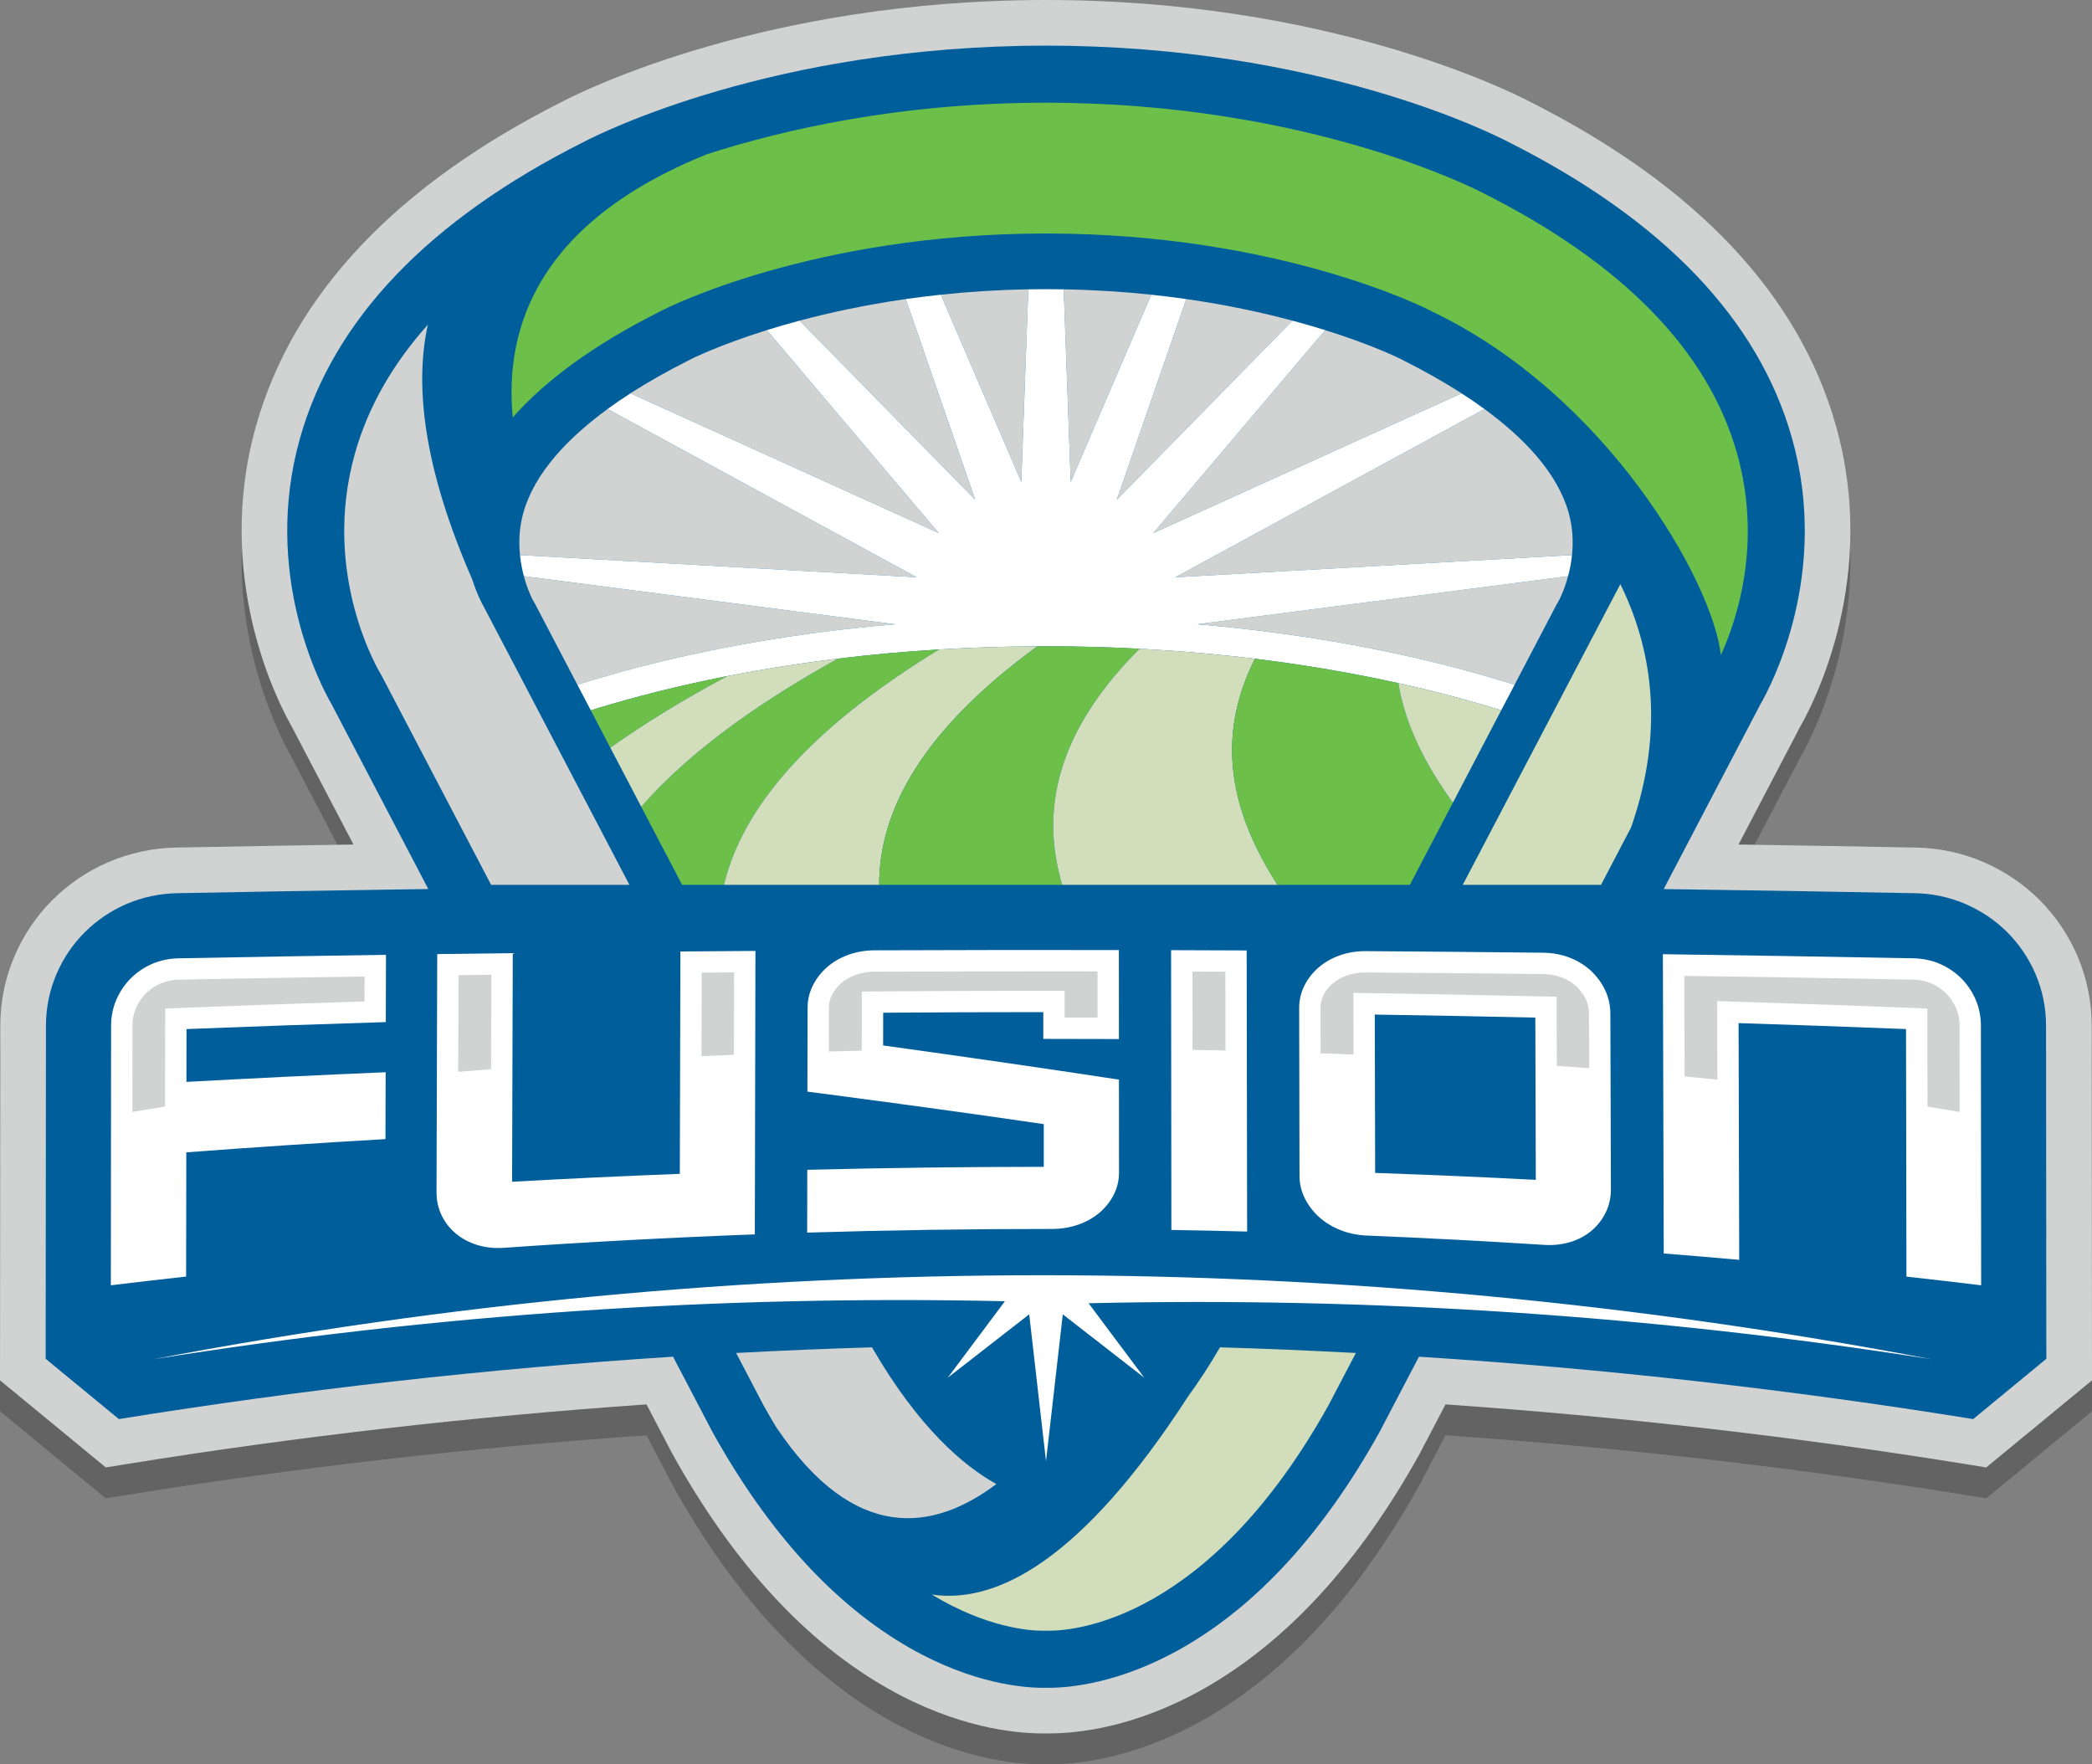 <?xml version="1.0" encoding="utf-8"?>
<!-- Generator: Adobe Illustrator 16.0.0, SVG Export Plug-In . SVG Version: 6.00 Build 0)  -->
<!DOCTYPE svg PUBLIC "-//W3C//DTD SVG 1.1//EN" "http://www.w3.org/Graphics/SVG/1.1/DTD/svg11.dtd">
<svg version="1.1" xmlns="http://www.w3.org/2000/svg" xmlns:xlink="http://www.w3.org/1999/xlink" x="0px" y="0px"
	 width="1015.418px" height="856.358px" viewBox="0 0 1015.418 856.358" enable-background="new 0 0 1015.418 856.358"
	 xml:space="preserve">
<rect x="0" y="0" width="1015.418" height="856.358" fill="#808080" stroke="none"/>
<g id="Layer_1">
	<path opacity="0.3" fill="#231F20" d="M1015.269,512.872c0-11.659-2.326-23.06-6.914-33.885l-0.084-0.194
		c-4.404-10.123-10.562-19.194-18.359-27.023c-7.709-7.68-16.816-13.839-27.068-18.307l-0.111-0.048
		c-10.399-4.464-21.499-6.83-32.963-7.033c-30.178-0.572-58.566-1.062-85.923-1.48l30.005-57.327
		c7.082-12.438,37.943-72.749,17.259-145.956c-18.02-63.794-68.058-116.733-148.714-157.342C731.906,58.803,643.672,15,507.718,15
		c-135.889,0-224.213,43.809-234.695,49.273c-80.654,40.611-130.687,93.548-148.713,157.345
		c-20.681,73.207,10.176,133.523,17.258,145.963l30.001,57.32c-29.94,0.458-58.168,0.944-85.855,1.479
		c-11.491,0.203-22.65,2.588-33.167,7.088l-0.129,0.056c-10.094,4.396-19.153,10.542-26.925,18.269l-0.073,0.073
		c-7.85,7.877-14.035,17.044-18.367,27.204c-4.572,10.665-6.895,22.025-6.903,33.763L0,684.969l51.337,42.282l9.885-1.596
		c82.78-13.363,167.678-23.109,252.58-29l12.193,23.301l0.092,0.174c0.18,0.337,0.363,0.673,0.596,1.096
		c29.353,52.7,64.509,90.872,104.491,113.453c33.397,18.863,61.325,21.68,74.999,21.68h0.013c0.646,0,1.231-0.005,1.762-0.016
		c0.416,0.008,0.855,0.01,1.32,0.01c13.673,0,41.596-2.816,74.992-21.68c39.978-22.581,75.131-60.75,104.513-113.501
		c0.225-0.406,0.44-0.811,0.653-1.216l12.193-23.301c84.902,5.891,169.8,15.637,252.575,29l9.885,1.596l51.339-42.275
		L1015.269,512.872z"/>
</g>
<g id="Layer_1_copy">
	<g>
		<path fill="#D1D3D3" d="M1015.269,497.872c0-11.659-2.326-23.06-6.914-33.885l-0.084-0.194
			c-4.404-10.123-10.562-19.194-18.359-27.023c-7.709-7.68-16.816-13.839-27.068-18.307l-0.111-0.048
			c-10.399-4.464-21.499-6.83-32.963-7.033c-30.178-0.572-58.566-1.062-85.923-1.48l30.005-57.327
			c7.082-12.438,37.943-72.749,17.259-145.956c-18.02-63.794-68.058-116.733-148.714-157.342C731.906,43.803,643.672,0,507.718,0
			C371.829,0,283.505,43.809,273.022,49.273c-80.654,40.611-130.687,93.548-148.713,157.345
			c-20.681,73.207,10.176,133.523,17.258,145.963l30.001,57.321c-29.94,0.458-58.168,0.944-85.855,1.479
			c-11.491,0.203-22.65,2.588-33.167,7.088l-0.129,0.056c-10.094,4.396-19.153,10.542-26.925,18.269l-0.073,0.073
			c-7.85,7.877-14.035,17.044-18.367,27.204c-4.572,10.665-6.895,22.025-6.903,33.763L0,669.969l51.337,42.282l9.885-1.596
			c82.78-13.363,167.678-23.109,252.58-29l12.193,23.301l0.092,0.174c0.18,0.337,0.363,0.673,0.596,1.096
			c29.353,52.7,64.509,90.872,104.491,113.453c33.397,18.863,61.325,21.68,74.999,21.68h0.013c0.646,0,1.231-0.005,1.762-0.016
			c0.416,0.008,0.855,0.01,1.32,0.01c13.673,0,41.596-2.816,74.992-21.68c39.978-22.581,75.131-60.75,104.513-113.501
			c0.225-0.406,0.44-0.811,0.653-1.216l12.193-23.301c84.902,5.891,169.8,15.637,252.575,29l9.885,1.596l51.339-42.275
			L1015.269,497.872z"/>
		<path fill="#005E9B" d="M993.256,659.528l-0.14-161.656c0-8.668-1.693-17.065-5.158-25.24
			c-3.301-7.586-7.877-14.341-13.682-20.168c-5.732-5.711-12.476-10.29-20.283-13.692c-7.737-3.321-16.043-5.089-24.645-5.241
			c-40.585-0.77-81.187-1.449-121.8-1.996h-0.023l46.891-89.593c5.483-9.521,33.955-63.544,15.379-129.3
			c-16.274-57.608-62.537-105.939-137.497-143.651c-7.988-4.19-92.584-46.839-224.58-46.839
			c-131.964,0-216.566,42.632-224.583,46.835c-74.97,37.714-121.23,86.044-137.507,143.656
			c-18.579,65.76,9.895,119.784,15.375,129.299l46.882,89.576l-20.998,0.311c-33.618,0.494-67.224,1.055-100.785,1.703
			c-8.631,0.152-16.933,1.92-24.842,5.305c-7.581,3.301-14.35,7.9-20.15,13.668c-5.834,5.854-10.454,12.688-13.698,20.297
			c-3.387,7.899-5.104,16.328-5.111,25.053l-0.14,161.67l35.53,29.264c89.249-14.411,179.018-24.502,268.995-30.283l18.937,36.182
			c0.133,0.256,0.271,0.51,0.411,0.761c27.022,48.514,59.146,83.632,95.479,104.381c30.629,17.492,55.422,19.381,64.661,19.381
			c0.627,0,1.198-0.008,1.71-0.021c0.425,0.009,0.886,0.015,1.383,0.015c9.238,0,34.031-1.889,64.658-19.381
			c36.326-20.747,68.444-55.864,95.463-104.374c0.141-0.252,0.277-0.506,0.411-0.761l18.937-36.182
			c89.977,5.781,179.744,15.872,268.991,30.283L993.256,659.528z"/>
		<g>
			<g>
				<path fill="#D1D3D3" d="M763.022,269.418c0.643-6.216,0.425-13.288-1.646-20.616c-5.485-19.42-21.862-36.399-40.856-50.281
					l-150.04,81.675L763.022,269.418z"/>
				<path fill="#D1D3D3" d="M709.415,190.911c-9.31-5.991-18.851-11.262-27.752-15.74l-1.632-0.841
					c-0.29-0.15-13.344-6.752-36.829-14.096l-83.417,98.494L709.415,190.911z"/>
				<path fill="#D1D3D3" d="M558.781,143.037c-13.266-1.408-27.457-2.344-42.484-2.607l3.414,93.477L558.781,143.037z"/>
				<path fill="#D1D3D3" d="M627.318,155.632c-14.547-3.889-31.844-7.656-51.546-10.478l-33.707,97.406L627.318,155.632z"/>
				<path fill="#D1D3D3" d="M616.613,306.798c20.859,2.702,41.204,6.174,60.877,10.4c19.968,4.29,39.242,9.352,57.668,15.151
					l20.308-38.805l1.166-2.021c0.21-0.387,2.615-4.909,4.488-11.865l-180.098,23.338
					C593.029,304.018,604.904,305.281,616.613,306.798z"/>
				<path fill="#D1D3D3" d="M499.123,140.431c-15.026,0.263-29.217,1.2-42.482,2.608l39.069,90.869L499.123,140.431z"/>
				<path fill="#D1D3D3" d="M395.178,307.268c12.897-1.731,26.009-3.139,39.275-4.264l-180.174-23.348
					c1.842,6.878,4.183,11.285,4.291,11.489l1.158,2.002l20.522,39.212c19.849-6.24,40.671-11.634,62.288-16.126
					C359.629,312.681,377.203,309.681,395.178,307.268z"/>
				<path fill="#D1D3D3" d="M439.648,145.157c-19.705,2.822-37.003,6.589-51.548,10.477l85.254,86.927L439.648,145.157z"/>
				<path fill="#D1D3D3" d="M372.215,160.234c-23.475,7.339-36.504,13.929-36.747,14.053l-1.695,0.877
					c-8.907,4.48-18.453,9.754-27.768,15.749l149.629,67.814L372.215,160.234z"/>
				<path fill="#D1D3D3" d="M294.9,198.524c-18.994,13.884-35.371,30.867-40.86,50.293c-2.069,7.327-2.286,14.398-1.651,20.6
					l192.551,10.779L294.9,198.524z"/>
			</g>
			<path fill="#FFFFFF" d="M763.022,269.418L570.48,280.196l150.04-81.675c-3.626-2.651-7.346-5.19-11.105-7.61l-149.63,67.817
				l83.417-98.494c-4.856-1.519-10.154-3.069-15.884-4.601l-85.253,86.929l33.707-97.406c-5.48-0.785-11.146-1.497-16.991-2.118
				l-39.07,90.87l-3.414-93.477c-2.832-0.049-5.688-0.079-8.579-0.079c-2.896,0-5.758,0.03-8.595,0.08l-3.414,93.477l-39.069-90.869
				c-5.847,0.621-11.511,1.333-16.992,2.118l33.706,97.404L388.1,155.634c-5.73,1.532-11.028,3.082-15.884,4.6l83.419,98.494
				l-149.629-67.814c-3.76,2.42-7.479,4.96-11.106,7.611l150.04,81.672l-192.551-10.779c0.388,3.785,1.089,7.247,1.891,10.239
				l180.174,23.348c-13.266,1.125-26.377,2.533-39.275,4.264c-17.975,2.413-35.549,5.413-52.641,8.965
				c-21.616,4.492-42.439,9.886-62.288,16.126l6.494,12.408c21.064-6.531,43.244-12.096,66.327-16.62
				c2.483-0.487,4.979-0.958,7.483-1.421c0.735-0.136,1.475-0.268,2.212-0.401c1.817-0.331,3.638-0.655,5.466-0.973
				c0.801-0.139,1.604-0.277,2.407-0.414c1.879-0.32,3.765-0.633,5.654-0.94c0.678-0.11,1.354-0.222,2.032-0.33
				c2.532-0.404,5.071-0.799,7.621-1.18c0.018-0.002,0.037-0.005,0.055-0.008h0c6.85-1.021,13.763-1.956,20.735-2.802
				c0.002,0,0,0,0.002,0c16.076-1.951,32.458-3.434,49.075-4.438c15.715-0.949,31.641-1.459,47.715-1.536
				c1.394-0.007,2.783-0.024,4.179-0.024c15.296,0,30.454,0.415,45.438,1.204c0,0,0,0,0.001,0c18.987,1,37.683,2.62,55.979,4.85
				c11.037,1.346,21.92,2.923,32.642,4.705c0.139,0.023,0.277,0.045,0.416,0.068c4.078,0.68,8.135,1.388,12.163,2.13
				c0.116,0.021,0.23,0.044,0.346,0.065c3.56,0.658,7.095,1.344,10.613,2.05c0.838,0.168,1.676,0.336,2.512,0.507
				c3.657,0.748,7.301,1.511,10.911,2.311c17.232,3.814,33.908,8.224,49.94,13.19l6.493-12.409
				c-18.426-5.799-37.7-10.862-57.668-15.151c-19.673-4.226-40.018-7.699-60.877-10.4c-11.709-1.517-23.584-2.78-35.591-3.802
				l180.098-23.338C761.929,276.655,762.633,273.193,763.022,269.418z"/>
			<g>
				<path fill="#6CC04A" d="M353.07,328.146c-23.083,4.524-45.262,10.089-66.327,16.62l9.505,18.163
					C312.499,351.35,331.387,339.745,353.07,328.146z"/>
				<path fill="#6CC04A" d="M455.812,315.238c-16.617,1.003-32.999,2.487-49.075,4.438c-17.87,9.882-33.628,19.739-47.427,29.557
					c-19.999,14.228-35.869,28.373-48.045,42.387l19.818,37.866H351.4C360.137,392.766,391.692,354.398,455.812,315.238z"/>
				<path fill="#D2DDBB" d="M351.4,429.485h75.329c-0.002-36.695,21.555-75.523,76.797-115.783c-16.074,0.077-32,0.587-47.715,1.536
					C391.692,354.398,360.137,392.766,351.4,429.485z"/>
				<path fill="#6CC04A" d="M426.729,429.485h88.854c-4.303-14.455-5.63-29.311-3.01-44.553
					c3.875-22.529,16.358-45.898,40.568-70.051c-14.983-0.79-30.142-1.204-45.438-1.204c-1.396,0-2.785,0.018-4.179,0.024
					C448.285,353.962,426.727,392.79,426.729,429.485z"/>
				<path fill="#D2DDBB" d="M599.359,379.622c-1.437-8.516-1.746-17.181-0.719-26.016c0.672-5.776,1.915-11.625,3.788-17.553
					c1.274-4.031,2.839-8.099,4.714-12.204c0.625-1.369,1.285-2.741,1.979-4.118c-18.296-2.23-36.991-3.85-55.979-4.85
					c-24.211,24.154-36.694,47.523-40.568,70.053c-2.62,15.241-1.294,30.097,3.009,44.551h104.485
					C609.733,413.361,602.255,396.795,599.359,379.622z"/>
				<path fill="#6CC04A" d="M602.43,336.054c-1.873,5.927-3.116,11.776-3.788,17.553c-1.026,8.834-0.717,17.5,0.72,26.016
					c2.896,17.172,10.375,33.738,20.71,49.862h64.255l20.875-39.89c-13.437-18.589-23.163-37.817-26.477-58.027
					c-3.61-0.799-7.254-1.563-10.911-2.311c-0.836-0.171-1.674-0.339-2.512-0.507c-3.519-0.706-7.054-1.393-10.613-2.05
					c-0.115-0.021-0.229-0.044-0.346-0.065c-4.028-0.743-8.085-1.45-12.163-2.13c-0.139-0.023-0.277-0.045-0.416-0.068
					c-10.722-1.782-21.604-3.359-32.642-4.705c-0.694,1.377-1.354,2.75-1.979,4.118C605.268,327.955,603.703,332.022,602.43,336.054
					z"/>
				<path fill="#D2DDBB" d="M728.665,344.759c-16.032-4.966-32.708-9.376-49.94-13.19c3.313,20.209,13.04,39.438,26.477,58.027
					L728.665,344.759z"/>
				<path fill="#D2DDBB" d="M311.263,391.617c12.175-14.014,28.045-28.157,48.042-42.383c13.8-9.818,29.559-19.676,47.43-29.558
					c-6.972,0.846-13.885,1.781-20.735,2.802c-0.018,0.003-0.037,0.006-0.055,0.008c-2.55,0.38-5.089,0.775-7.621,1.18
					c-0.679,0.108-1.354,0.22-2.032,0.33c-1.89,0.307-3.775,0.62-5.654,0.94c-0.803,0.137-1.605,0.275-2.407,0.414
					c-1.828,0.318-3.649,0.643-5.466,0.973c-0.737,0.134-1.477,0.265-2.212,0.401c-2.503,0.463-5,0.935-7.483,1.421
					c-21.683,11.598-40.571,23.204-56.821,34.783L311.263,391.617z"/>
			</g>
		</g>
		<g>
			<g>
				<path fill="#D1D3D3" d="M423.247,653.952c-21.988,0.658-43.97,1.581-65.941,2.753l13.316,25.442
					c2.151,3.865,4.318,7.549,6.48,11.146c-0.032-0.113-0.053-0.166-0.053-0.166c37.693,55.953,75.945,50.211,106.573,27.197
					C467.869,711.612,445.924,693.147,423.247,653.952z"/>
				<path fill="#D1D3D3" d="M238.379,429.485h67.134l-59.19-113.024l-12.003-22.902c-0.245-0.425-2.793-5.021-5.09-12.297
					c-23.607-53.971-28.112-93.995-21.562-123.674c-17.207,19.273-29.053,40.092-35.348,62.368
					c-16.723,59.184,11.816,106.225,12.868,107.905L238.379,429.485z"/>
			</g>
			<path fill="#6CC04A" d="M248.884,202.623c16.03-18.288,40.063-35.674,71.465-51.438l1.17-0.608
				c0.71-0.379,72.417-37.244,186.199-37.244c113.778,0,185.468,36.865,186.226,37.267l1.195,0.622
				c84.602,40.412,136.148,130.956,140.154,166.758c7.795-17.177,20.166-54.254,7.807-98.024
				c-14.07-49.77-55.598-92.286-123.328-126.3c-0.816-0.438-83.012-43.807-212.054-43.807c-70.956,0-127.629,13.103-164.497,24.977
				C261.824,107.571,244.628,158.464,248.884,202.623z"/>
			<g>
				<path fill="#D2DDBB" d="M777.107,429.485l14.581-27.844c16.804-48.137,9.764-87.722-5.204-118.118l-76.497,145.962H777.107z"/>
				<path fill="#D2DDBB" d="M592.168,653.952c-5.216,8.992-10.382,16.805-15.45,23.768c-51.671,79.857-93.056,100.83-124.449,96.244
					c26.614,16.088,47.407,17.563,53.899,17.563l1.369-0.021c0.074-0.008,0.152-0.008,0.227-0.02
					c0.321,0.02,0.828,0.029,1.508,0.029c12.453,0,77.544-5.27,135.58-109.477l13.267-25.333
					C636.144,655.533,614.159,654.61,592.168,653.952z"/>
			</g>
		</g>
		<g>
			<g>
				<path fill="#FFFFFF" d="M937.729,659.782c-285.271-54.418-578.259-54.418-863.531,0c136.65-21.89,275.072-31.282,413.568-28.197
					l-27.748,37.123l39.539-30.766l8.153,71.244l8.153-71.244l39.538,30.766l-27.019-36.147
					C665.469,629.402,802.466,638.472,937.729,659.782z"/>
				<g>
					<g>
						<path fill="#FFFFFF" d="M86.675,465.14c-4.52,0.085-8.823,0.984-12.796,2.686c-3.931,1.709-7.438,4.08-10.413,7.042
							c-2.966,2.976-5.325,6.47-6.996,10.382c-1.689,3.949-2.555,8.195-2.556,12.623c-0.035,41.996-0.07,83.982-0.109,125.971
							c12.174-1.469,24.347-2.891,36.531-4.238c0.035-20.104,0.064-40.199,0.097-60.287c32.188-2.436,64.412-4.566,96.661-6.424
							c0.03-10.811,0.065-21.629,0.094-32.455c-32.252,1.359-64.488,2.922-96.699,4.684c0.014-8.545,0.025-17.102,0.043-25.646
							c32.229-1.271,64.468-2.402,96.727-3.377c0.031-10.891,0.06-21.775,0.093-32.658
							C153.783,463.932,120.229,464.495,86.675,465.14z"/>
						<path fill="#FFFFFF" d="M330.251,461.821c-0.091,35.971-0.183,71.951-0.276,107.932c-27.149,1.045-54.287,2.322-81.412,3.84
							c0.109-36.988,0.22-73.974,0.328-110.965c-12.222,0.142-24.443,0.296-36.667,0.459c-0.113,38.519-0.229,77.031-0.342,115.559
							c-0.01,4.084,0.843,7.904,2.516,11.332c1.652,3.43,4.009,6.4,6.966,8.854c2.973,2.445,6.477,4.279,10.378,5.484
							c3.973,1.205,8.287,1.658,12.809,1.34c40.576-2.83,81.192-5.004,121.83-6.516c0.101-45.861,0.202-91.733,0.299-137.584
							C354.538,461.632,342.393,461.728,330.251,461.821z"/>
						<path fill="#FFFFFF" d="M568.424,461.188c0.05,45.275,0.1,90.536,0.145,135.802c12.252,0.199,24.505,0.451,36.766,0.771
							c-0.074-45.48-0.148-90.958-0.223-136.441C592.884,461.262,580.652,461.221,568.424,461.188z"/>
						<path fill="#FFFFFF" d="M772.234,471.205c-2.921-2.701-6.403-4.847-10.383-6.409c-3.984-1.518-8.306-2.322-12.821-2.375
							c-28.649-0.307-57.303-0.574-85.956-0.766c-4.527-0.035-8.838,0.665-12.813,2.07c-3.98,1.414-7.461,3.419-10.346,5.951
							c-2.843,2.486-5.138,5.426-6.785,8.74c-1.697,3.361-2.542,7.012-2.534,10.85c0.05,27.131,0.1,54.271,0.157,81.406
							c0.008,3.852,0.877,7.525,2.57,10.951c1.674,3.369,3.979,6.402,6.84,9.02c2.912,2.65,6.418,4.789,10.391,6.389
							c3.975,1.582,8.301,2.477,12.841,2.67c28.702,1.189,57.39,2.688,86.056,4.525c4.52,0.287,8.845-0.186,12.809-1.402
							c3.963-1.223,7.449-3.09,10.361-5.563c2.83-2.432,5.12-5.373,6.765-8.732c1.681-3.434,2.53-7.209,2.521-11.242
							c-0.087-28.438-0.178-56.877-0.26-85.314c-0.013-4.029-0.89-7.885-2.583-11.466
							C777.396,477.016,775.084,473.883,772.234,471.205z M745.219,493.915c0.08,26.246,0.153,52.494,0.235,78.75
							c-25.976-1.352-51.972-2.465-77.976-3.361c-0.059-25.621-0.125-51.234-0.183-76.857
							C693.276,492.841,719.248,493.333,745.219,493.915z"/>
						<path fill="#FFFFFF" d="M958.971,485.243c-1.702-3.906-4.042-7.4-7.004-10.376c-2.966-2.953-6.477-5.317-10.419-7.042
							c-3.976-1.701-8.294-2.601-12.805-2.686c-40.523-0.773-81.071-1.445-121.613-1.991c0.14,48.415,0.279,96.841,0.419,145.249
							c12.228,0.969,24.436,2.004,36.634,3.098c-0.099-38.303-0.202-76.605-0.305-114.906c27.101,0.855,54.192,1.828,81.272,2.891
							c0.066,40.057,0.14,80.104,0.202,120.152c12.092,1.342,24.175,2.748,36.26,4.211c-0.042-41.988-0.071-83.975-0.113-125.971
							C961.499,493.456,960.643,489.198,958.971,485.243z"/>
					</g>
					<g>
						<path fill="#FFFFFF" d="M424.563,461.262c-4.527,0.021-8.837,0.747-12.825,2.184c-3.993,1.463-7.474,3.487-10.366,6.044
							c-2.868,2.531-5.158,5.496-6.823,8.816c-1.697,3.391-2.566,7.051-2.57,10.893c-0.029,13.542-0.054,27.084-0.078,40.639
							c38.224,4.984,76.472,10.18,114.729,15.775c0,6.916,0,13.824,0,20.734c-38.272,0.008-76.538,0.488-114.795,1.447
							c-0.02,10.162-0.041,20.324-0.053,30.484c39.575-1.209,79.176-1.803,118.775-1.777c4.527,0,8.862-0.705,12.833-2.1
							c3.972-1.396,7.474-3.371,10.387-5.883c2.863-2.465,5.149-5.365,6.81-8.627c1.698-3.326,2.559-6.939,2.555-10.746
							c-0.008-15.039-0.021-30.082-0.029-45.123c-38.162-5.82-76.316-11.295-114.462-16.586c0.009-5.296,0.021-10.59,0.021-15.888
							c25.91-0.202,51.816-0.292,77.726-0.292c0,4.325,0,8.662,0,12.991c12.235-0.008,24.472,0.019,36.708,0.08
							c-0.013-14.405-0.021-28.8-0.029-43.2C503.569,461.065,464.064,461.104,424.563,461.262z"/>
					</g>
				</g>
				<g>
					<g>
						<path fill="#D1D3D3" d="M86.874,475.493c-3.182,0.06-6.172,0.678-8.892,1.839c-2.733,1.19-5.159,2.831-7.21,4.872
							c-2.013,2.02-3.63,4.422-4.779,7.112c-1.145,2.67-1.723,5.546-1.724,8.56c-0.015,13.949-0.025,27.889-0.035,41.83
							c5.191-0.894,10.495-1.769,15.885-2.629l0.013-11.973l0.013-8.203c0.009-5.816,0.018-11.635,0.03-17.447l0.021-9.934
							l9.926-0.391c29.278-1.156,58.431-2.188,86.808-3.073l0-0.096c0.011-4.003,0.022-8.007,0.034-12.01
							C146.588,474.409,116.331,474.927,86.874,475.493z"/>
					</g>
					<path fill="#D1D3D3" d="M356.301,471.98c-5.241,0.037-10.481,0.076-15.723,0.116c-0.021,8.092-0.042,16.184-0.062,24.277
						l-0.042,16.252c5.216-0.236,10.473-0.461,15.74-0.678l0.046-21.391L356.301,471.98z"/>
					<path fill="#D1D3D3" d="M238.504,473.106c-5.318,0.064-10.638,0.132-15.957,0.201l-0.032,10.729
						c-0.036,12.069-0.071,24.14-0.107,36.212c5.265-0.449,10.594-0.889,15.961-1.314l0.068-23.344L238.504,473.106z"/>
					<path fill="#D1D3D3" d="M578.811,489.484c0.008,6.694,0.015,13.389,0.022,20.081c5.337,0.102,10.681,0.213,16.005,0.336
						l-0.064-38.271c-5.053-0.021-10.334-0.039-15.982-0.057C578.799,477.543,578.805,483.514,578.811,489.484z"/>
					<path fill="#D1D3D3" d="M745.451,483.563l10.092,0.227l0.03,10.094l0.033,11.101c0.012,4.114,0.023,8.228,0.036,12.343
						c5.229,0.373,10.482,0.764,15.734,1.168c-0.026-8.83-0.055-17.658-0.084-26.487c-0.008-2.48-0.543-4.86-1.59-7.073
						c-1.081-2.262-2.611-4.346-4.53-6.156c-1.942-1.788-4.315-3.242-7.056-4.324c-2.844-1.076-5.94-1.641-9.206-1.679
						c-31.936-0.343-60.039-0.593-85.906-0.766l-0.255-0.001c-3.22,0-6.261,0.498-9.039,1.479c-2.717,0.966-5.066,2.304-6.963,3.97
						c-1.856,1.623-3.313,3.492-4.345,5.568l-0.015,0.029l-0.015,0.028c-0.962,1.905-1.427,3.92-1.423,6.161
						c0.018,7.334,0.031,14.667,0.043,22.002c5.385,0.193,10.725,0.396,15.994,0.611c-0.007-2.818-0.014-5.637-0.021-8.454
						l-0.026-10.931l-0.027-10.541l10.539,0.16C693.049,482.481,719.292,482.976,745.451,483.563z"/>
					<path fill="#D1D3D3" d="M925.557,489.133l9.931,0.39l0.018,9.938l0.036,20.641l0.03,17.021
						c5.297,0.844,10.509,1.707,15.614,2.584c-0.011-13.939-0.024-27.879-0.041-41.82c0-3.012-0.568-5.887-1.689-8.558
						c-1.199-2.735-2.822-5.143-4.826-7.155c-1.998-1.988-4.429-3.629-7.195-4.846c-2.721-1.157-5.709-1.774-8.885-1.834
						c-37.893-0.725-75.19-1.344-111.035-1.846l0.016,5.422c0.04,14.465,0.08,28.931,0.124,43.396
						c5.479,0.521,10.775,1.043,15.94,1.568c-0.023-9.139-0.047-18.279-0.07-27.418l-0.027-10.715l10.708,0.338
						C870.072,487.056,897.443,488.028,925.557,489.133z"/>
					<path fill="#D1D3D3" d="M516.75,493.896c5.314,0.004,10.656,0.016,15.99,0.034c-0.006-7.487-0.01-14.974-0.015-22.462
						c-8.333-0.008-16.667-0.014-24.999-0.014c-28.08,0-56.046,0.055-83.123,0.162c-3.342,0.016-6.481,0.54-9.327,1.561
						c-2.772,1.019-5.143,2.389-7.046,4.07c-1.868,1.648-3.354,3.564-4.424,5.699c-0.987,1.972-1.47,4.023-1.472,6.264l-0.006,2.842
						c-0.012,6.104-0.023,12.211-0.034,18.318c5.319-0.148,10.652-0.287,15.997-0.412l0.004-2.539l0.005-3.131
						c0.008-4.246,0.015-8.49,0.015-12.739v-10.274l10.274-0.08c24.957-0.194,51.135-0.293,77.806-0.293h10.354v10.355V493.896z"/>
				</g>
			</g>
		</g>
	</g>
</g>
</svg>
